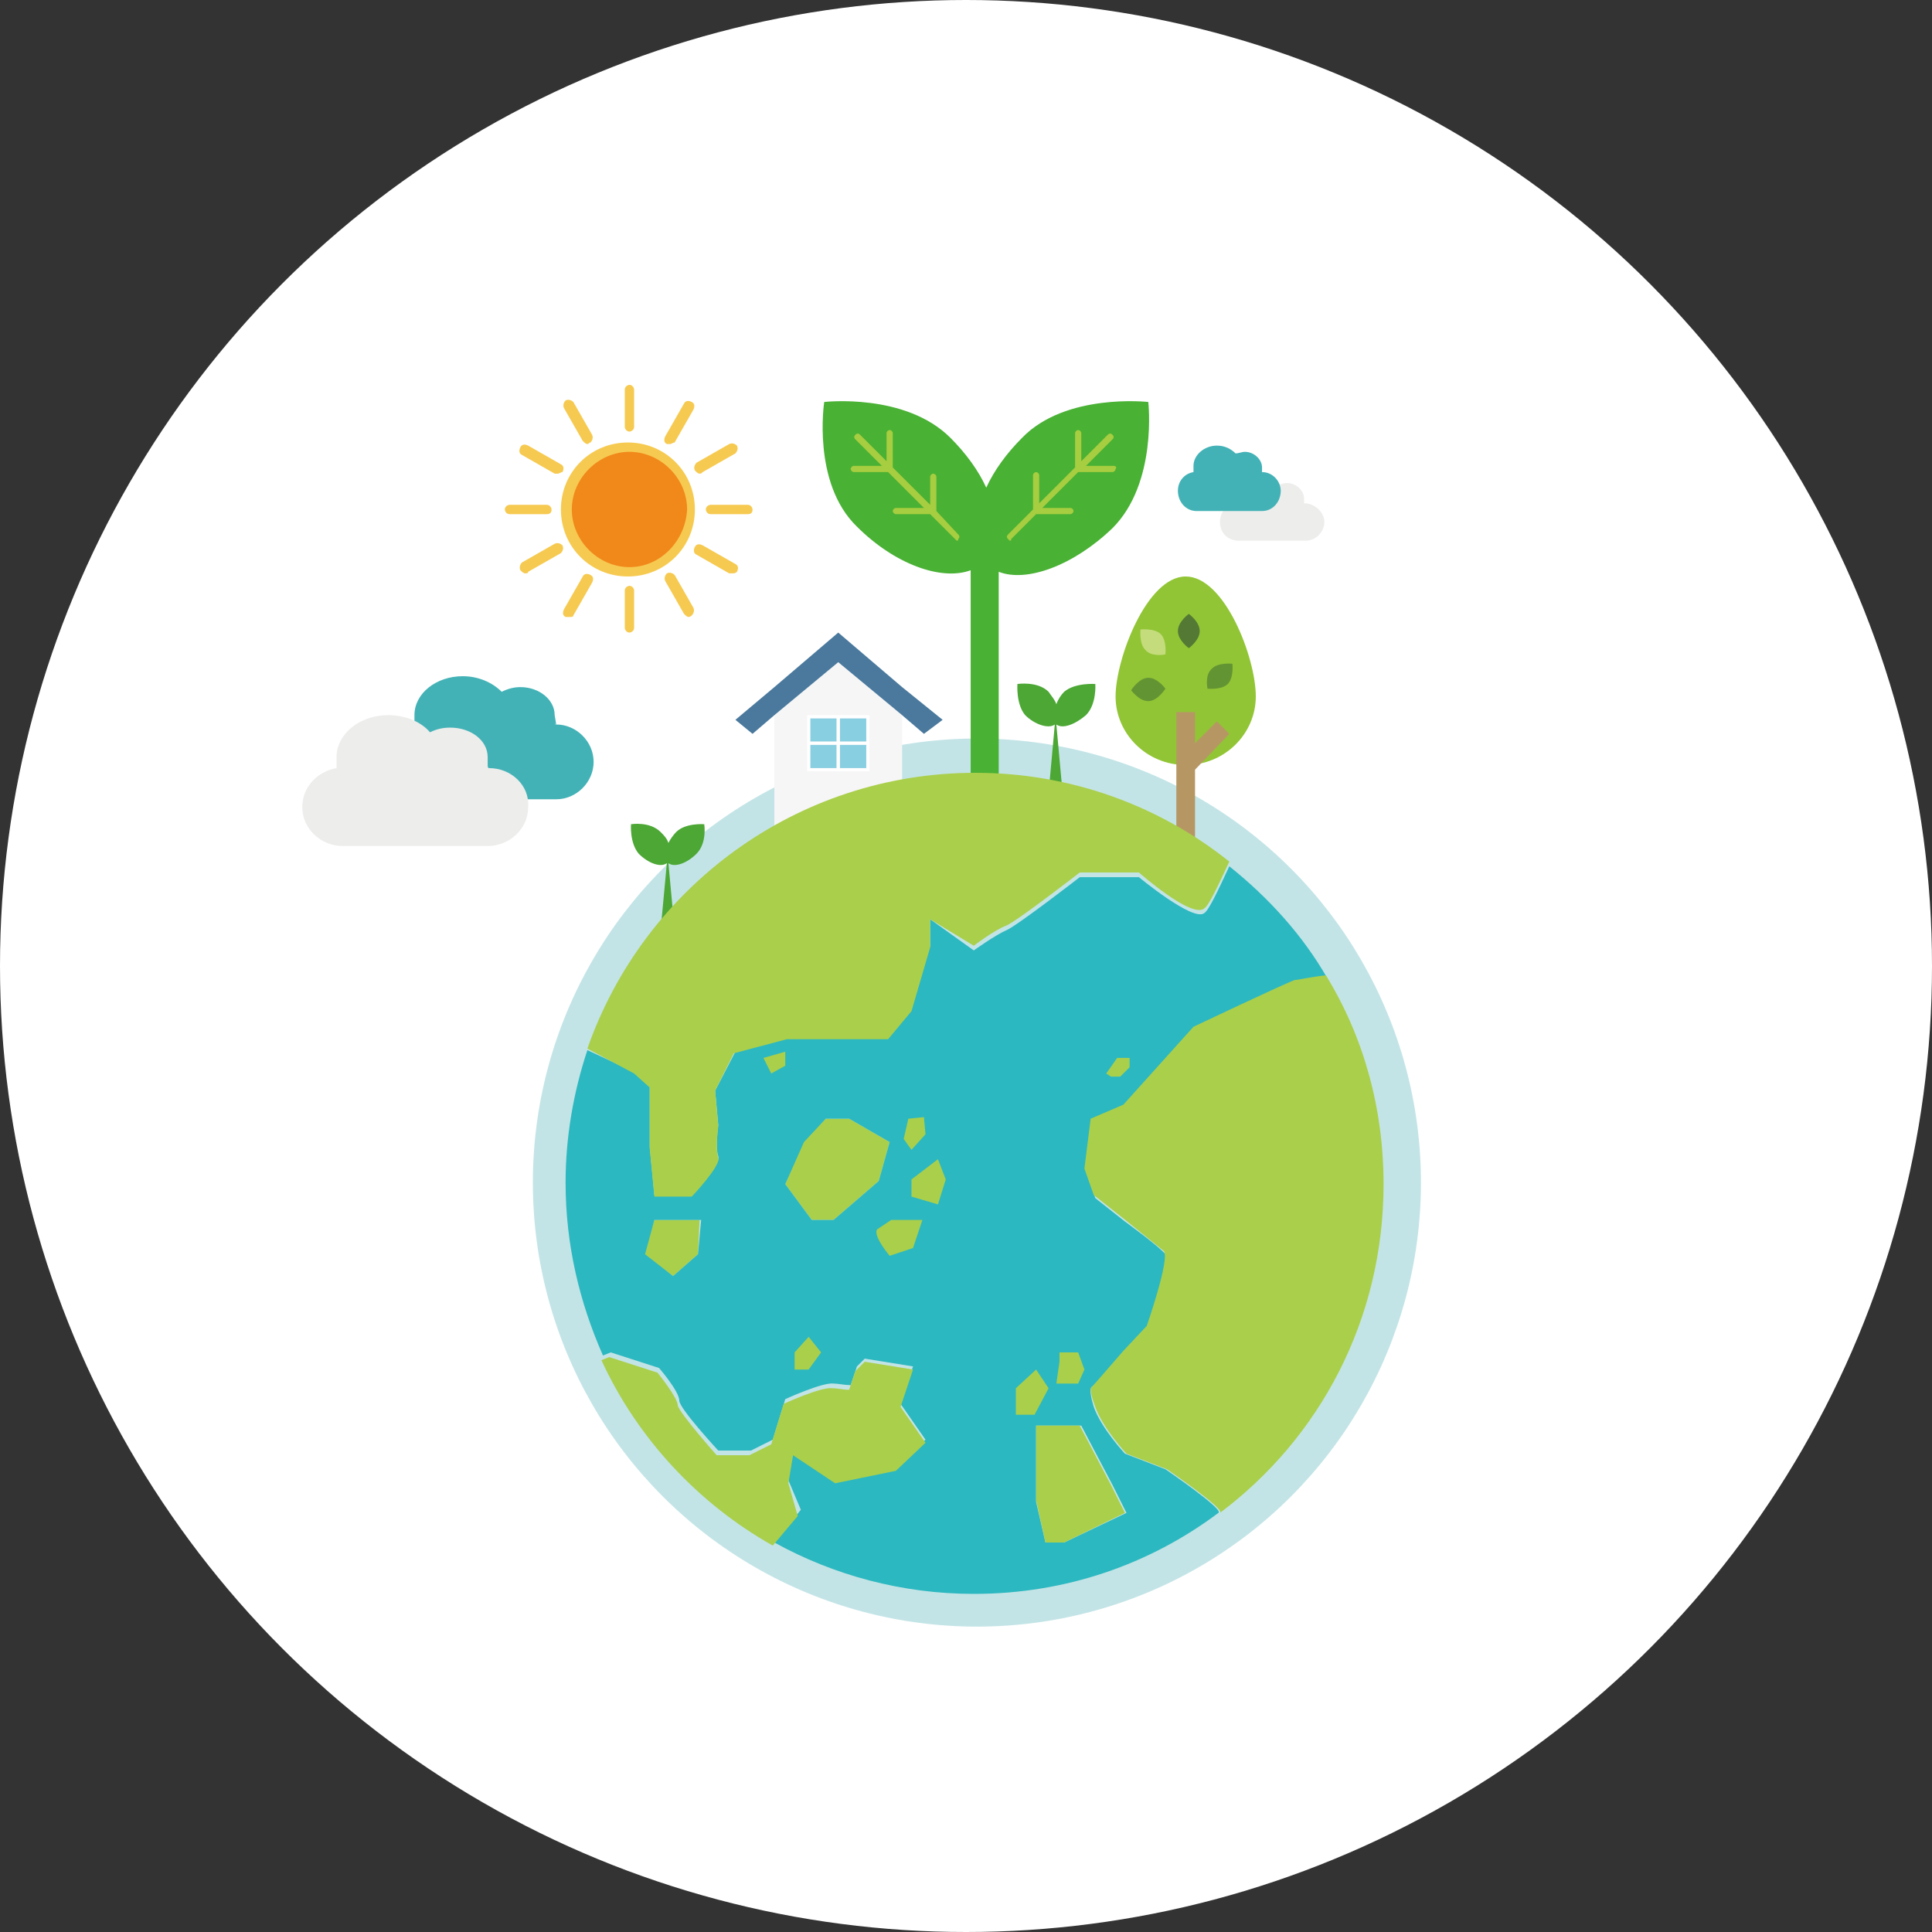 <?xml version="1.0" encoding="utf-8"?>
<!-- Generator: Adobe Illustrator 22.0.0, SVG Export Plug-In . SVG Version: 6.00 Build 0)  -->
<svg version="1.1" id="Layer_1" xmlns="http://www.w3.org/2000/svg" xmlns:xlink="http://www.w3.org/1999/xlink" x="0px" y="0px"
	 viewBox="0 0 124 124" style="enable-background:new 0 0 124 124;" xml:space="preserve">
<rect x="0" y="0" width="124" height="124" fill="#333333" stroke="none"/>
<style type="text/css">
	.st0{fill:none;}
	.st1{fill:#FFFFFF;}
	.st2{fill:#C3E4E6;}
	.st3{fill:#4CA735;}
	.st4{fill:#F6F6F6;}
	.st5{fill:#4A799D;}
	.st6{fill:#89CFE2;}
	.st7{fill:#49B134;}
	.st8{fill:#A7CD40;}
	.st9{fill:#AACF4B;}
	.st10{fill:#F6CA51;}
	.st11{fill:#F1881A;}
	.st12{fill:#91C535;}
	.st13{fill:#639433;}
	.st14{fill:#C4DC7C;}
	.st15{fill:#537934;}
	.st16{fill:#B69764;}
	.st17{fill:#2CB8C0;}
	.st18{fill:#EDEDEC;}
	.st19{fill:#43B2B6;}
</style>
<rect id="backgroundrect" y="0" class="st0" width="124" height="124"/>
<g>
	<circle id="svg_1" class="st1" cx="62" cy="62" r="62"/>
	<g id="svg_2">
		<g id="svg_3">
			<ellipse id="svg_4" class="st2" cx="62.7" cy="75.9" rx="28.5" ry="28.5"/>
		</g>
		<g id="svg_5">
			<path id="svg_6" class="st3" d="M70.3,43.9c0,0-1.3-0.1-2,0.5c-0.2,0.2-0.4,0.5-0.5,0.8c-0.1-0.3-0.3-0.5-0.5-0.8
				c-0.7-0.7-2-0.5-2-0.5s-0.1,1.3,0.5,2c0.6,0.6,1.5,0.9,1.9,0.6l-0.4,4.4h0.9l-0.4-4.4c0.4,0.3,1.2,0,1.9-0.6
				C70.4,45.2,70.3,43.9,70.3,43.9z"/>
			<path id="svg_7" class="st3" d="M43.4,53.4c-0.2,0.2-0.4,0.5-0.5,0.7c-0.1-0.3-0.3-0.5-0.5-0.7c-0.7-0.7-1.9-0.5-1.9-0.5
				s-0.1,1.2,0.5,1.9c0.6,0.6,1.4,0.9,1.8,0.6l-0.4,4.3h0.9l-0.4-4.3c0.4,0.3,1.2,0,1.8-0.6c0.7-0.7,0.5-1.9,0.5-1.9
				S44,52.8,43.4,53.4z"/>
		</g>
		<g id="svg_8">
			<g id="svg_9">
				<rect id="svg_10" x="55.9" y="40.3" class="st1" width="2.1" height="5.8"/>
			</g>
			<g id="svg_11">
				<g id="svg_12">
					<g id="svg_13">
						<polygon id="svg_14" class="st4" points="49.7,45.9 49.7,53 57.9,53 57.9,45.9 53.8,42.5 						"/>
					</g>
					<g id="svg_15">
						<polygon id="svg_16" class="st5" points="57.9,44.1 53.8,40.6 49.7,44.1 47.2,46.2 48.3,47.1 49.7,45.9 53.8,42.5 57.9,45.9 
							59.3,47.1 60.5,46.2 						"/>
					</g>
				</g>
				<g id="svg_17">
					<rect id="svg_18" x="52" y="47.8" class="st6" width="1.7" height="1.5"/>
					<rect id="svg_19" x="53.9" y="46.1" class="st6" width="1.7" height="1.5"/>
					<rect id="svg_20" x="52" y="46.1" class="st6" width="1.7" height="1.5"/>
					<rect id="svg_21" x="53.9" y="47.8" class="st6" width="1.7" height="1.5"/>
					<path id="svg_22" class="st1" d="M51.8,45.9v3.6h4v-3.6H51.8z M55.6,47.6h-1.7v-1.5h1.7V47.6z M52,47.8h1.7v1.5H52V47.8z
						 M53.7,47.6H52v-1.5h1.7V47.6z M53.9,47.8h1.7v1.5h-1.7V47.8z"/>
				</g>
			</g>
		</g>
		<g id="svg_23">
			<g id="svg_24">
				<path id="svg_25" class="st7" d="M64.1,36.7c1.8,0.7,4.8-0.4,7.3-2.8c2.9-2.9,2.3-8.1,2.3-8.1s-5.3-0.6-8.1,2.3
					c-1,1-1.8,2.1-2.3,3.2c-0.5-1.1-1.3-2.2-2.3-3.2c-2.9-2.9-8.1-2.3-8.1-2.3s-0.8,5.2,2.1,8c2.4,2.4,5.4,3.5,7.3,2.8v18.5h1.8
					V36.7z"/>
			</g>
			<g id="svg_26">
				<path id="svg_27" class="st8" d="M71.5,29.9h-1.8l1.7-1.7c0.1-0.1,0.1-0.2,0-0.3c-0.1-0.1-0.2-0.1-0.3,0l-1.7,1.7v-1.8
					c0-0.1-0.1-0.2-0.2-0.2S69,27.7,69,27.8V30l-2.3,2.3v-1.8c0-0.1-0.1-0.2-0.2-0.2s-0.2,0.1-0.2,0.2v2.2l-1.6,1.6
					c-0.1,0.1-0.1,0.2,0,0.3l0.1,0.1c0.1,0,0.1,0,0.1-0.1l1.6-1.6h2.2c0.1,0,0.2-0.1,0.2-0.2c0-0.1-0.1-0.2-0.2-0.2h-1.8l2.3-2.3
					h2.2c0.1,0,0.2-0.1,0.2-0.2C71.7,30,71.6,29.9,71.5,29.9z"/>
				<path id="svg_28" class="st8" d="M60.1,32.8v-2.2c0-0.1-0.1-0.2-0.2-0.2c-0.1,0-0.2,0.1-0.2,0.2v1.8L57.3,30v-2.2
					c0-0.1-0.1-0.2-0.2-0.2l0,0c-0.1,0-0.2,0.1-0.2,0.2v1.8l-1.7-1.7c-0.1-0.1-0.2-0.1-0.3,0s-0.1,0.2,0,0.3l1.7,1.7h-1.8
					c-0.1,0-0.2,0.1-0.2,0.2s0.1,0.2,0.2,0.2H57l2.3,2.3h-1.8c-0.1,0-0.2,0.1-0.2,0.2c0,0.1,0.1,0.2,0.2,0.2h2.2l1.6,1.6l0.1,0.1
					c0.1,0,0.1,0,0.1-0.1c0.1-0.1,0.1-0.2,0-0.3L60.1,32.8z"/>
			</g>
		</g>
		<g id="svg_29">
			<polygon id="svg_30" class="st9" points="53,71.8 51.5,73.3 50.4,76 52.1,78.3 53.5,78.3 56.4,75.8 57.1,73.3 54.5,71.8 			"/>
		</g>
		<g id="svg_31">
			<polygon id="svg_32" class="st9" points="41.3,80.5 43.2,81.9 44.8,80.5 44.9,78.3 42,78.3 			"/>
		</g>
		<g id="svg_33">
			<g id="svg_34">
				<path id="svg_35" class="st10" d="M44.6,32.7c0,2.4-1.9,4.3-4.3,4.3c-2.4,0-4.3-1.9-4.3-4.3s1.9-4.3,4.3-4.3
					C42.7,28.4,44.6,30.3,44.6,32.7z"/>
			</g>
			<g id="svg_36">
				<path id="svg_37" class="st11" d="M40.4,36.4c-2,0-3.7-1.7-3.7-3.7s1.7-3.7,3.7-3.7s3.7,1.7,3.7,3.7
					C44,34.7,42.4,36.4,40.4,36.4z"/>
			</g>
			<g id="svg_38">
				<g id="svg_39">
					<path id="svg_40" class="st10" d="M40.4,27.7c-0.2,0-0.3-0.2-0.3-0.3V25c0-0.2,0.2-0.3,0.3-0.3c0.2,0,0.3,0.2,0.3,0.3v2.4
						C40.7,27.6,40.5,27.7,40.4,27.7z"/>
				</g>
			</g>
			<g id="svg_41">
				<g id="svg_42">
					<path id="svg_43" class="st10" d="M37.7,28.5c-0.1,0-0.2-0.1-0.3-0.2l-1.2-2.1c-0.1-0.2,0-0.4,0.1-0.5c0.2-0.1,0.4,0,0.5,0.1
						l1.2,2.1c0.1,0.2,0,0.4-0.1,0.5C37.8,28.4,37.8,28.5,37.7,28.5z"/>
				</g>
			</g>
			<g id="svg_44">
				<g id="svg_45">
					<path id="svg_46" class="st10" d="M35.8,30.4c-0.1,0-0.1,0-0.2,0l-2.1-1.2c-0.2-0.1-0.2-0.3-0.1-0.5c0.1-0.2,0.3-0.2,0.5-0.1
						l2.1,1.2c0.2,0.1,0.2,0.3,0.1,0.5C36,30.3,35.9,30.4,35.8,30.4z"/>
				</g>
			</g>
			<g id="svg_47">
				<g id="svg_48">
					<path id="svg_49" class="st10" d="M35.1,33h-2.4c-0.2,0-0.3-0.2-0.3-0.3c0-0.2,0.2-0.3,0.3-0.3h2.4c0.2,0,0.3,0.2,0.3,0.3
						C35.4,32.9,35.3,33,35.1,33z"/>
				</g>
			</g>
			<g id="svg_50">
				<g id="svg_51">
					<path id="svg_52" class="st10" d="M33.7,36.8c-0.1,0-0.2-0.1-0.3-0.2c-0.1-0.2,0-0.4,0.1-0.5l2.1-1.2c0.2-0.1,0.4,0,0.5,0.1
						c0.1,0.2,0,0.4-0.1,0.5l-2.1,1.2C33.9,36.8,33.8,36.8,33.7,36.8z"/>
				</g>
			</g>
			<g id="svg_53">
				<g id="svg_54">
					<path id="svg_55" class="st10" d="M36.5,39.6c-0.1,0-0.1,0-0.2,0c-0.2-0.1-0.2-0.3-0.1-0.5l1.2-2.1c0.1-0.2,0.3-0.2,0.5-0.1
						c0.2,0.1,0.2,0.3,0.1,0.5l-1.2,2.1C36.8,39.6,36.7,39.6,36.5,39.6z"/>
				</g>
			</g>
			<g id="svg_56">
				<g id="svg_57">
					<path id="svg_58" class="st10" d="M40.4,40.6c-0.2,0-0.3-0.2-0.3-0.3v-2.4c0-0.2,0.2-0.3,0.3-0.3c0.2,0,0.3,0.2,0.3,0.3v2.4
						C40.7,40.5,40.5,40.6,40.4,40.6z"/>
				</g>
			</g>
			<g id="svg_59">
				<g id="svg_60">
					<path id="svg_61" class="st10" d="M44.2,39.6c-0.1,0-0.2-0.1-0.3-0.2l-1.2-2.1c-0.1-0.2,0-0.4,0.1-0.5c0.2-0.1,0.4,0,0.5,0.1
						l1.2,2.1c0.1,0.2,0,0.4-0.1,0.5C44.3,39.6,44.2,39.6,44.2,39.6z"/>
				</g>
			</g>
			<g id="svg_62">
				<g id="svg_63">
					<path id="svg_64" class="st10" d="M47,36.8c-0.1,0-0.1,0-0.2,0l-2.1-1.2c-0.2-0.1-0.2-0.3-0.1-0.5c0.1-0.2,0.3-0.2,0.5-0.1
						l2.1,1.2c0.2,0.1,0.2,0.3,0.1,0.5C47.2,36.8,47.1,36.8,47,36.8z"/>
				</g>
			</g>
			<g id="svg_65">
				<g id="svg_66">
					<path id="svg_67" class="st10" d="M48,33h-2.4c-0.2,0-0.3-0.2-0.3-0.3c0-0.2,0.2-0.3,0.3-0.3H48c0.2,0,0.3,0.2,0.3,0.3
						C48.3,32.9,48.2,33,48,33z"/>
				</g>
			</g>
			<g id="svg_68">
				<g id="svg_69">
					<path id="svg_70" class="st10" d="M44.9,30.4c-0.1,0-0.2-0.1-0.3-0.2c-0.1-0.2,0-0.4,0.1-0.5l2.1-1.2c0.2-0.1,0.4,0,0.5,0.1
						c0.1,0.2,0,0.4-0.1,0.5l-2.1,1.2C45,30.4,45,30.4,44.9,30.4z"/>
				</g>
			</g>
			<g id="svg_71">
				<g id="svg_72">
					<path id="svg_73" class="st10" d="M43,28.5c-0.1,0-0.1,0-0.2,0c-0.2-0.1-0.2-0.3-0.1-0.5l1.2-2.1c0.1-0.2,0.3-0.2,0.5-0.1
						s0.2,0.3,0.1,0.5l-1.2,2.1C43.2,28.4,43.1,28.5,43,28.5z"/>
				</g>
			</g>
		</g>
		<g id="svg_74">
			<g id="svg_75">
				<path id="svg_76" class="st12" d="M80.6,44.7c0,2.4-2,4.4-4.5,4.4s-4.5-2-4.5-4.4s2-7.7,4.5-7.7S80.6,42.2,80.6,44.7z"/>
			</g>
			<g id="svg_77">
				<g id="svg_78">
					<path id="svg_79" class="st13" d="M73.7,43.5c0.6,0,1.1,0.7,1.1,0.7S74.3,45,73.7,45c-0.6,0-1.1-0.7-1.1-0.7
						S73.1,43.5,73.7,43.5z"/>
				</g>
				<g id="svg_80">
					<path id="svg_81" class="st14" d="M74.5,40.7c0.4,0.4,0.3,1.3,0.3,1.3s-0.9,0.2-1.3-0.3c-0.4-0.4-0.3-1.3-0.3-1.3
						S74.1,40.3,74.5,40.7z"/>
				</g>
				<g id="svg_82">
					<path id="svg_83" class="st15" d="M77,40.5c0,0.6-0.7,1.1-0.7,1.1s-0.7-0.5-0.7-1.1s0.7-1.1,0.7-1.1S77,39.9,77,40.5z"/>
				</g>
			</g>
			<g id="svg_84">
				<g id="svg_85">
					<path id="svg_86" class="st13" d="M78.8,43.9c-0.4,0.4-1.3,0.3-1.3,0.3s-0.2-0.9,0.3-1.3c0.4-0.4,1.3-0.3,1.3-0.3
						S79.2,43.5,78.8,43.9z"/>
				</g>
			</g>
			<polygon id="svg_87" class="st16" points="78.9,47.1 78.1,46.3 76.7,47.7 76.7,45.7 75.5,45.7 75.5,55.1 76.7,55.1 76.7,49.4 			
				"/>
		</g>
		<g id="svg_88">
			<g id="svg_89">
				<g id="svg_90">
					<g id="svg_91">
						<path id="svg_92" class="st17" d="M74.8,94.3l-2.6-1c0,0-1.5-1.6-2-3C69.8,89,70.1,89,70.1,89l2.1-2.1l1.5-1.6
							c0,0,1.5-4.4,1.1-4.8c-0.4-0.5-2.6-2.1-2.6-2.1l-1.9-1.5l-0.6-1.7l0.4-3.2l2.1-0.9l4.5-5c0,0,5.9-2.8,6.5-3
							c0.2-0.1,1-0.2,2-0.3c-1.6-2.8-3.8-5.2-6.3-7.2c-0.7,1.5-1.3,2.8-1.6,3c-0.7,0.6-4.2-2.3-4.2-2.3h-3.8c0,0-4,3.1-4.7,3.4
							C63.9,60,62.5,61,62.5,61l-2.8-2v1.7l-1.2,4.1L57,66.6h-4h-2.4l-3.4,0.9L45.9,70l0.2,2.2c0,0-0.2,1.5,0,2
							c0.2,0.6-1.7,2.5-1.7,2.5H42l-0.3-3.1v-3.9l-1-0.9l-3-1.4l0,0c-0.9,2.7-1.4,5.6-1.4,8.5c0,4,0.9,7.7,2.4,11.1l0.5-0.2l3.1,1
							c0,0,1.3,1.5,1.3,2.1c0,0.5,2.5,3.2,2.5,3.2h2.1l1.4-0.7l0.8-2.6c0,0,2.4-1.1,3.1-1c0.3,0,0.7,0.1,1.1,0.1l0.4-1.2l0.5-0.5
							l3.1,0.5l-0.8,2.4l1.6,2.3l-1.9,1.8L53.6,95l-2.7-1.8L50.6,95l0.8,1.9L49.7,99c3.8,2.1,8.2,3.3,12.8,3.3
							c5.9,0,11.3-1.9,15.7-5.2l0,0C78.6,96.9,74.8,94.3,74.8,94.3z M44.8,80.5l-1.6,1.4l-1.8-1.4l0.6-2.2h3L44.8,80.5z M56.4,75.8
							l-2.9,2.5h-1.4L50.4,76l1.2-2.7l1.4-1.5h1.5l2.6,1.5L56.4,75.8z M68.3,99h-1.2l-0.6-2.6v-4.9h2.9l2,3.8l0.9,1.8L68.3,99z"/>
					</g>
				</g>
				<g id="svg_93">
					<path id="svg_94" class="st9" d="M88.8,76c0-4.9-1.3-9.5-3.7-13.4c-1,0.1-1.8,0.3-2,0.3c-0.6,0.2-6.5,3-6.5,3l-4.5,5L70,71.8
						L69.6,75l0.6,1.7l1.9,1.5c0,0,2.1,1.7,2.6,2.1c0.4,0.5-1.1,4.8-1.1,4.8l-1.5,1.6l-2,2.3c0,0-0.3,0,0.2,1.3c0.5,1.4,2,3,2,3
						l2.6,1c0,0,3.8,2.6,3.4,2.8l0,0C84.7,92.3,88.8,84.7,88.8,76z"/>
				</g>
				<g id="svg_95">
					<polygon id="svg_96" class="st9" points="69.3,91.5 66.5,91.5 66.5,96.3 67.1,99 68.3,99 72.2,97.1 71.3,95.3 					"/>
				</g>
				<g id="svg_97">
					<path id="svg_98" class="st9" d="M50.6,95.2l0.3-1.8l2.7,1.8l3.9-0.8l1.9-1.8l-1.6-2.3l0.8-2.4l-3.1-0.5L54.9,88l-0.4,1.2
						c-0.4,0-0.7-0.1-1.1-0.1c-0.7-0.1-3.1,1-3.1,1l-0.8,2.6l-1.4,0.7H46c0,0-2.4-2.7-2.5-3.2c0-0.5-1.3-2.1-1.3-2.1l-3.1-1
						l-0.5,0.2c2.3,5,6.2,9.2,11,11.9l1.6-1.9L50.6,95.2z"/>
				</g>
				<g id="svg_99">
					<path id="svg_100" class="st9" d="M40.7,68.9l1,0.9v3.9l0.3,3.1h2.4c0,0,1.9-2,1.7-2.5c-0.2-0.6,0-2,0-2L45.9,70l1.2-2.4
						l3.4-0.9H53h4l1.5-1.8l1.2-4.1V59l2.8,1.7c0,0,1.3-1,2.1-1.3c0.7-0.3,4.7-3.4,4.7-3.4h3.8c0,0,3.4,3,4.2,2.3
						c0.3-0.2,0.9-1.5,1.6-3c-4.5-3.6-10.2-5.7-16.3-5.7c-11.5,0-21.3,7.4-24.9,17.7l0,0L40.7,68.9z"/>
				</g>
				<g id="svg_101">
					<path id="svg_102" class="st9" d="M56.3,78.9c-0.3,0.4,0.8,1.7,0.8,1.7l1.5-0.5l0.6-1.8h-2L56.3,78.9z"/>
				</g>
				<g id="svg_103">
					<polygon id="svg_104" class="st9" points="58.5,75.7 58.5,76.8 60.2,77.3 60.7,75.7 60.2,74.4 					"/>
				</g>
				<g id="svg_105">
					<polygon id="svg_106" class="st9" points="65.2,89.1 65.2,90.8 66.4,90.8 67.3,89.1 66.5,87.9 					"/>
				</g>
				<g id="svg_107">
					<polygon id="svg_108" class="st9" points="51,86.8 51,87.9 51.9,87.9 52.7,86.8 51.9,85.8 					"/>
				</g>
			</g>
			<g id="svg_109">
				<g id="svg_110">
					<polygon id="svg_111" class="st9" points="58.3,71.8 58,73.1 58.5,73.8 59.4,72.8 59.3,71.7 					"/>
				</g>
				<g id="svg_112">
					<g id="svg_113">
						<polygon id="svg_114" class="st9" points="49,67.9 49.5,68.9 50.4,68.4 50.4,67.9 50.4,67.5 						"/>
					</g>
					<g id="svg_115">
						<polygon id="svg_116" class="st9" points="68,87.4 67.8,88.8 69.2,88.8 69.6,87.9 69.2,86.8 68,86.8 						"/>
					</g>
					<g id="svg_117">
						<polygon id="svg_118" class="st9" points="71.7,67.9 71,68.9 71.3,69.1 71.9,69.1 72.5,68.5 72.5,67.9 						"/>
					</g>
				</g>
			</g>
		</g>
		<g id="svg_119">
			<path id="svg_120" class="st18" d="M83.7,32.3L83.7,32.3C83.7,32.2,83.7,32.2,83.7,32.3V32c0-0.5-0.5-1-1.1-1
				c-0.2,0-0.4,0.1-0.6,0.1c-0.3-0.3-0.7-0.5-1.2-0.5c-0.8,0-1.5,0.6-1.5,1.3v0.3c0,0,0,0,0,0.1c-0.6,0.1-1,0.6-1,1.2
				c0,0.7,0.5,1.2,1.2,1.2h4.3c0.7,0,1.2-0.6,1.2-1.2S84.4,32.3,83.7,32.3z"/>
		</g>
		<g id="svg_121">
			<g id="svg_122">
				<path id="svg_123" class="st19" d="M35.7,46.5L35.7,46.5C35.6,46.5,35.6,46.4,35.7,46.5l-0.1-0.6c0-1-1-1.8-2.2-1.8
					c-0.4,0-0.8,0.1-1.2,0.3c-0.6-0.6-1.5-1-2.5-1c-1.7,0-3.1,1.1-3.1,2.5v0.6v0.1c-1.2,0.2-2,1.1-2,2.3c0,1.3,1.1,2.4,2.4,2.4h8.7
					c1.3,0,2.4-1.1,2.4-2.4C38.1,47.6,37,46.5,35.7,46.5z"/>
			</g>
		</g>
		<g id="svg_124">
			<g id="svg_125">
				<path id="svg_126" class="st19" d="M81,30.3L81,30.3C81,30.3,81,30.2,81,30.3V30c0-0.5-0.5-1-1.1-1c-0.2,0-0.4,0.1-0.6,0.1
					c-0.3-0.3-0.7-0.5-1.2-0.5c-0.8,0-1.5,0.6-1.5,1.3v0.3c0,0,0,0,0,0.1c-0.6,0.1-1,0.6-1,1.2c0,0.7,0.5,1.3,1.2,1.3H81
					c0.7,0,1.2-0.6,1.2-1.3C82.2,30.9,81.7,30.3,81,30.3z"/>
			</g>
		</g>
		<g id="svg_127">
			<path id="svg_128" class="st18" d="M31.4,49.3L31.4,49.3c-0.1,0-0.1-0.1-0.1-0.2v-0.5c0-1.1-1.1-1.9-2.4-1.9
				c-0.5,0-0.9,0.1-1.3,0.3c-0.6-0.7-1.6-1.1-2.7-1.1c-1.8,0-3.3,1.2-3.3,2.7v0.6v0.1c-1.2,0.2-2.2,1.2-2.2,2.5
				c0,1.4,1.2,2.5,2.6,2.5h9.3c1.4,0,2.6-1.1,2.6-2.5C34,50.4,32.8,49.3,31.4,49.3z"/>
		</g>
	</g>
</g>
</svg>
